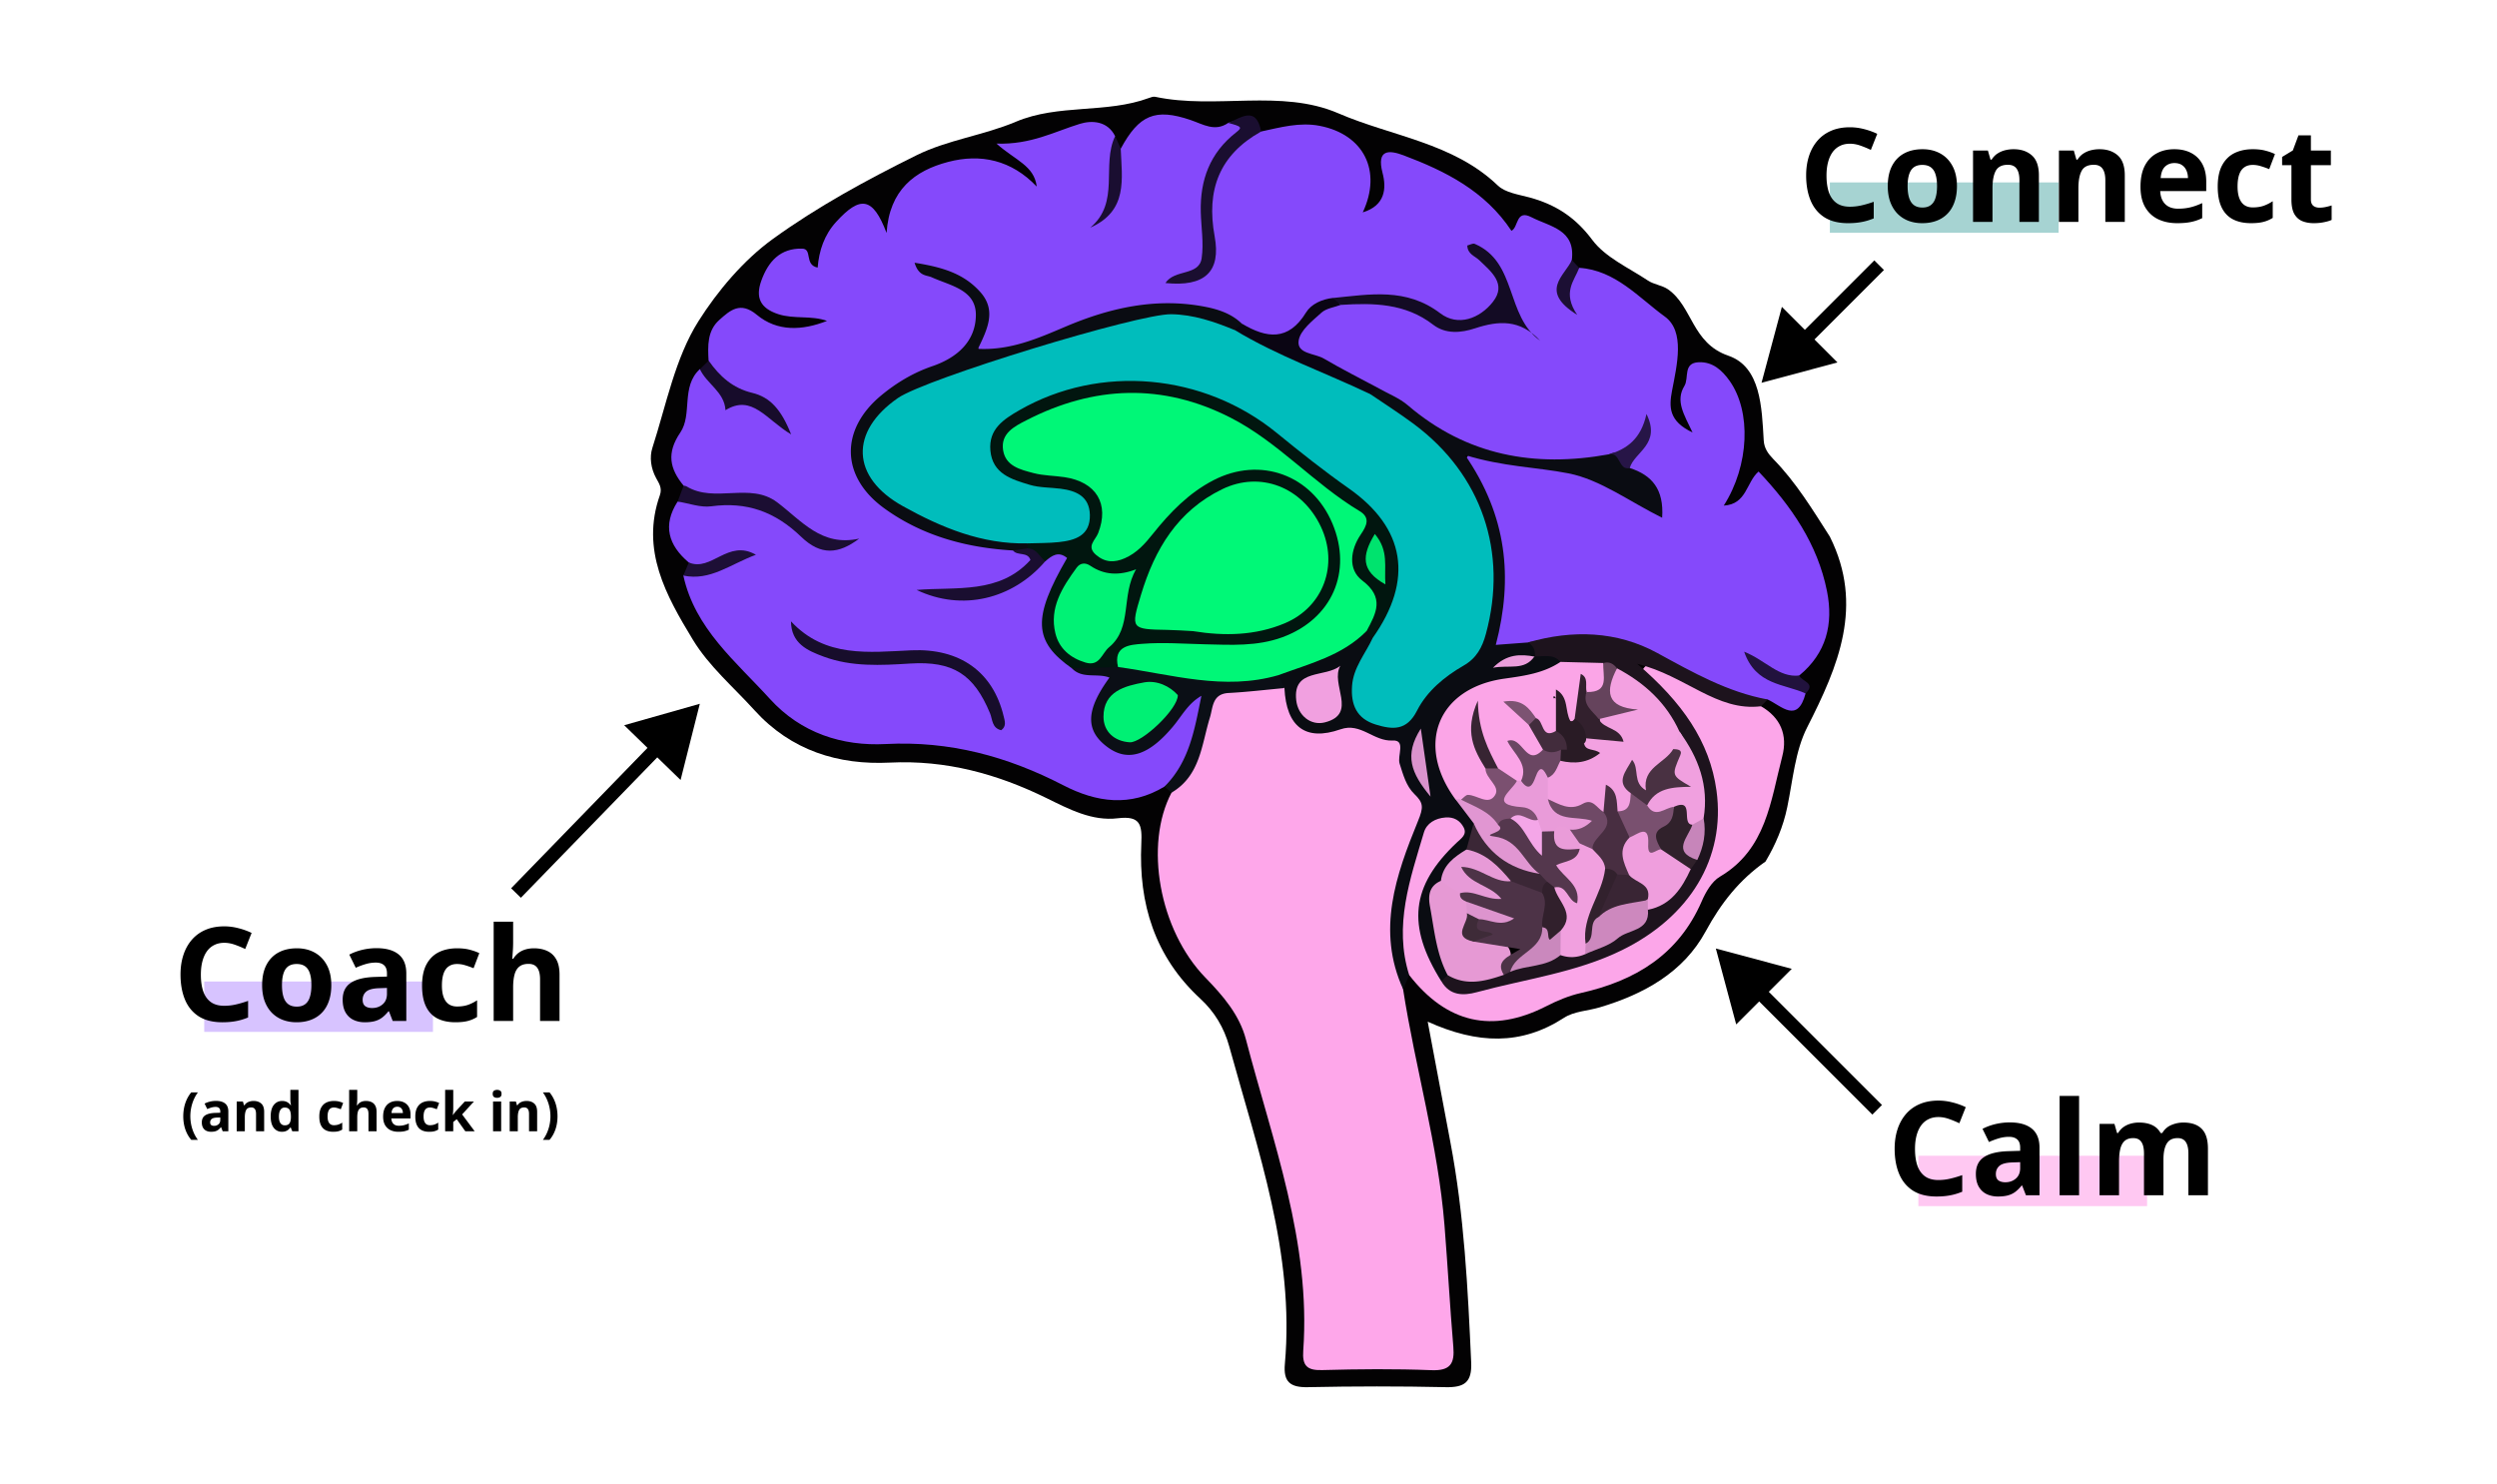 <svg xmlns="http://www.w3.org/2000/svg" width="1834" height="1090" fill="none" viewBox="0 0 1834 1090"><path fill="#030203" d="M1344.12 394.48c24.97 50.326 6.22 94.645-16.77 139.776-8.91 17.529-10.54 38.911-14.65 58.702-2.97 14.384-8.56 27.425-15.95 39.9-19.1 13.324-32.68 30.5-43.97 51.316-16.37 30.182-45.41 46.156-77.78 55.805-8.77 2.615-18.92 2.898-26.24 7.669-31.48 20.392-63.5 19.402-100.14 2.862 5.87 31.313 11.21 59.833 16.62 88.319 10.19 53.542 12.88 107.756 15.32 162.041.64 14.6-5.02 18.41-18.68 18.13-33.74-.74-67.486-.71-101.231 0-12.946.28-18.146-3.82-16.943-17.03 7.286-81.432-19.879-156.886-40.89-233.4-3.785-13.748-10.93-25.481-21.152-34.882-33.498-30.889-45.453-69.906-43.402-113.835.637-13.783-.46-20.816-17.261-18.766-18.889 2.297-35.69-6.645-52.35-14.809-36.221-17.741-73.68-28.096-115.065-26.082-37.777 1.874-72.548-8.729-99.501-38.522-15.422-17.034-33.356-32.196-45.241-51.81-19.631-32.373-38.414-65.806-24.194-106.06 1.91-5.443-.778-8.906-2.724-12.546-3.926-7.245-4.987-15.339-2.759-22.301 10.187-31.56 16.625-65.841 33.922-93.16 13.936-22.018 32.931-44.601 54.508-60.222 32.86-23.785 69.081-43.47 105.585-61.53 22.744-11.273 49.273-14.63 72.831-24.562 31.622-13.359 66.392-5.867 97.944-17.53 1.415-.53 3.113-1.13 4.492-.847 44.534 9.471 92.392-6.044 134.59 12.157 39.161 16.929 84.221 21.523 117.081 53.012 5.52 5.266 15.21 6.609 23.27 8.765 19.03 5.16 33.64 14.49 46.09 31.171 9.66 12.935 26.78 20.463 40.93 29.899 4.35 2.898 10.33 3.428 14.61 6.362 18.21 12.581 17.44 39.547 44.46 48.841 23.88 8.2 24.51 38.134 25.93 62.131.35 5.902 3.22 9.86 7.07 13.818 16.7 17.035 28.94 37.321 41.71 57.254l-.07-.036Z"/><path fill="#8549FB" d="M855.276 577.831c-25.008 15.091-49.803 11.698-74.387-1.024-40.89-21.135-83.371-32.691-130.345-30.253-31.905 1.661-62.184-7.952-85.105-33.185-25.008-27.531-55.003-51.528-63.528-90.545 7.711-9.154 21.33-1.838 28.97-10.638-7.994 5.054-16.306 8.093-24.973 1.025-14.997-12.688-19.419-27.319-8.206-44.778 31.092-2.544 62.962-9.365 88.005 18.024 4.988 5.443 10.223 11.274 18.005 11.592-2.441.778-5.306-.919-6.969-2.756-20.975-23.184-46.69-32.903-77.888-28.768-7.429.989-13.123-3.216-16.767-9.79-10.187-12.405-12.698-23.855-2.405-39.017 9.055-13.324.283-33.68 14.361-46.58 15.847 9.33 25.715 28.839 43.649 24.668-11.39-6.255-34.488-6.29-37.247-30.888-.601-10.85-1.026-21.947 7.888-29.899 7.923-7.068 15.422-13.854 27.519-3.781 15.069 12.51 33.356 11.662 51.573 4.488-11.567-4.206-24.23-1.131-35.903-4.983-12.946-4.277-16.837-12.016-12.345-24.527 5.094-14.172 13.937-23.997 30.031-23.573 7.747.212 1.344 11.945 11.355 13.925 1.025-12.476 4.845-23.997 13.582-33.575 17.651-19.332 26.918-18.519 37.035 8.129 2.087-31.772 20.798-45.768 45.134-52.164 24.053-6.326 46.62-1.379 65.155 18.094-1.91-15.479-15.634-19.155-29.571-31.559 25.291.848 42.659-8.836 61.264-14.526 8.631-2.65 20.233-2.297 25.892 9.083-3.466 17.247 5.306 35.306-3.077 49.266 8.808-10.249-1.875-26.895 7.181-40.077 13.441-24.845 25.326-29.934 51.359-21.064 9.197 3.146 17.828 8.87 27.626 2.085 4.386-1.59 9.692-3.074 12.698.742 4.104 5.16-1.804 8.023-4.881 10.709-21.011 18.307-26.423 41.279-22.249 67.997 1.875 11.981 2.759 24.81-10.824 32.161 15.246-8.341 12.098-22.442 10.435-35.518-2.334-18.802.071-36.402 11.142-52.094 6.756-9.542 15.21-17.07 27.838-17.67 14.184-3.005 28.262-7.034 43.083-4.136 32.044 6.256 45.944 32.868 31.554 63.545 16.59-5.019 17.47-17.777 14.54-28.91-4.67-17.847 5.16-16.822 15.38-13.005 30.81 11.592 59.89 26.188 79.27 55.45 5.31-2.509 3.08-15.939 14.64-10.001 13.83 7.103 32.51 8.976 29.72 31.489-.43 7.563-3.51 14.207-7.18 20.745 3.11-5.972 6.33-11.804 12.59-15.02 26.56 1.661 43.9 22.053 62.85 35.766 15.07 10.885 8.95 35.589 5.35 54.461-2.3 12.087-2.45 22.407 15.06 30.712-6.33-13.359-12.73-23.149-5.97-34.211 3.53-5.796-1.24-16.964 10.57-17.388 10.22-.389 17.05 5.867 22.6 13.642 15.99 22.548 14.58 62.024-4.28 91.676 16.95-.954 16.45-17.176 25.58-25.022 23.95 25.305 43.33 53.154 50.26 87.965 4.81 24.138-.53 45.52-20.37 61.848-9.13 7.457-16.77.212-24.2-2.368 6.34 10.39 24.52 0 28.83 15.55-5.98 22.477-17.61 9.189-27.91 4.418-23.38 4.559-43.36-4.595-61.93-16.717-34.56-22.618-72.16-26.329-111.71-20.215-28.79 3.958-31.41 1.272-27.69-26.153 4.52-33.291 1.48-65.558-14.97-95.634-3.32-6.043-8.48-12.723-4.63-19.049 4.78-7.881 12.63-1.378 18.75-.318 18.67 3.322 37.07 8.305 56.31 7.351 10.43-.53 19.14 4.312 28.08 8.835 9.27 4.665 16.98 12.865 28.62 13.748.6-9.613-8.21-12.511-11.85-18.625-6.01-9.683 4.1-14.278 6.93-20.922-5.83 8.376-15.38 10.32-24.3 13.465-52.49 7.457-101.55 0-144.91-32.797-7.93-6.008-16.31-11.344-24.84-16.469-13.366-7.492-27.374-13.783-40.85-21.028-7.888-4.241-18.677-7.104-18.641-18.095 0-11.804 9.126-18.696 18.535-24.35 4.598-2.757 9.55-4.842 14.891-5.831 26.675-1.096 53.055-2.368 76.155 15.832 5.24 4.135 15.18 2.899 22.28-.318 11.18-5.053 22.08-4.311 30.5-2.085-23.07-3.746 4.17-34.246-15.96-39.193 8 8.128 11.85 19.049 1.49 30.429-10.68 11.768-26.85 18.554-39.19 10.107-24.98-17.105-51.26-16.221-78.635-14.242-7.287 2.403-15.953 4.559-19.419 11.097-13.937 26.329-32.295 21.523-52.492 9.118-40.466-19.261-80.542-13.854-119.946 2.827-17.049 7.21-34.134 14.102-52.457 16.363-13.087 1.626-23.097-.176-16.341-18.978 6.331-17.565-1.946-27.284-29.713-41.35-1.521-.353-1.521.354.46 1.131 15.351 6.256 32.082 13.819 30.491 32.656-1.521 17.883-12.734 31.949-31.304 38.982-14.291 5.407-27.555 13.076-39.44 23.113-24.619 20.816-24.866 50.008.531 70.188 27.483 21.841 60.804 27.637 94.265 32.726 6.12 2.651 14.361 3.888 14.255 12.511-.07 7.917-7.251 11.062-13.406 14.137-14.573 7.28-29.783 11.592-44.038 9.719 29.536.106 45.206-6.079 62.432-25.517 5.871-6.75 13.618-8.977 20.232-3.216 7.11 6.22-.318 12.299-3.254 18.06-14.714 28.874-13.052 41.102 8.313 60.575 3.926 2.757 8.524 2.969 13.016 3.817 20.162 3.746 21.613 5.725 10.329 22.583-8.171 12.228-5.836 20.675 3.997 29.864 10.47 9.824 19.631 5.23 28.581-1.556 9.161-6.997 15.811-16.469 23.31-25.092 3.431-3.958 8.206-8.199 13.865-5.124 4.528 2.473 4.103 7.987 2.901 12.404-5.624 20.887-6.544 44.495-30.597 55.239v.035Z"/><path fill="#FEA7EA" d="M1030.54 726.655c9.02 58.031 25.72 114.718 30.42 173.456 2.37 29.687 3.97 59.444 6.48 89.131 1.06 12.368-2.09 17.808-15.99 17.278-26.78-1.06-53.661-.81-80.437-.07-11.284.32-14.573-3.46-13.795-14.31 5.695-79.766-22.461-153.417-42.093-228.553-4.739-18.095-16.837-32.126-29.853-45.52-33.887-34.882-44.993-97.649-24.796-135.817 8.631-14.243 16.837-28.486 21.152-44.99 9.162-35.094 24.301-43.258 61.583-34.918 9.409 11.345 9.939 33.964 32.542 28.662 13.83-3.216 25.507 1.096 38.097 3.959 11.67 2.65 20.2 7.245 19.98 20.816-.03 2.332.39 4.983 1.81 6.538 20.37 22.689 10.68 45.732 1.98 69.517-11.25 30.711-11.18 62.695-7.04 94.786l-.04.035Z"/><path fill="#FCA6E9" d="M1293.43 518.812c14.43 8.376 19.7 21.099 15.6 36.826-8.56 32.761-11.71 68.28-45.78 88.354-6.01 3.534-10.47 11.38-13.4 18.165-17.05 39.194-48.74 58.349-88.71 67.29-8.81 1.979-17.44 5.62-25.54 9.755-39.37 20.038-72.9 12.581-100.53-22.866-4.74-3.075-7.71-7.245-8.21-13.006-2.72-32.479 4.14-63.473 15.99-93.337 3.47-8.729 11.82-13.854 22.36-12.723 5.69.601 10.47 3.075 12.7 8.411 4.1 9.931-3.15 15.021-9.13 21.099-25.43 25.658-26.78 47.499-5.98 89.061 7.04 10.037 18.47 10.107 27.1 6.927 34.27-12.688 71.84-14.632 104.17-33.575 63.7-37.32 81.74-100.688 36.82-162.429-6.26-8.623-12.1-17.636-20.09-24.951-3.26-3.004-7.08-7.069-2.97-11.663 3.22-3.605 8.27-4.029 12.87-2.58 5.87 1.838 11.11 5.301 16.13 8.659 17.37 11.556 37.67 15.373 56.67 22.618l-.07-.035Z"/><path fill="#0A0C12" d="M1058.63 720.823c-25.61-40.82-22.39-70.012 11.32-101.854 3.32-3.146 7.82-5.903 5.06-11.204-2.62-5.018-7.11-7.704-13.16-7.28-7.61.53-14.01 4.206-16.03 11.062-10.11 34.175-22.32 68.315-10.78 104.787-1.49 3.464-2.98 6.892-4.46 10.355-19.7-43.152-5.27-84.006 10.89-123.518 4.14-10.072 4.14-13.324-2.54-19.791-6.16-5.938-8.35-14.314-10.93-22.407-1.88-5.902 4.84-17.529-5.13-16.999-14.04.777-23.347-13.465-38.274-8.235-25.786 9.012-39.794-1.837-41.209-30.287-2.829-3.287-7.428-5.796-5.093-11.416 20.374-13.641 43.826-21.205 65.186-32.867 3.68.601 6.02 2.756 7.11 6.291 1.17 10.567-6.12 18.731-8.13 28.379-2.27 10.885-3.503 21.805 8.49 28.167 10.93 5.796 18.96.424 26-7.846 4.98-5.831 9.72-12.334 16.09-16.328 34.1-21.452 39.65-53.931 36.26-90.191-3.29-35.377-19.92-63.544-46.06-87.011-11.81-10.602-28.86-14.949-36.54-30.464-.24-4.1 1.98-6.185 5.73-7.033 7.25 4.135 15.35 7.245 21.58 12.581 43.22 36.968 93.1 45.944 147.68 36.013 10.26-4.488 11.99 3.994 15.28 10.037 16.3 5.302 25.29 15.515 23.84 36.579-24.27-12.052-45.42-28.026-68.8-32.62-23.45-4.63-48.21-4.807-75.98-13.501 30.7 44.566 35.52 89.944 22.6 139.493 9.2-.707 16.38-1.237 23.56-1.767 7.01-2.015 7.43 2.438 7.39 7.386-7 7.033-15.91 6.821-24.68 7.104 8.98.141 17.72-.778 25.29-6.786 7.14-3.11 13.4-3.251 17.26 4.948-6.86 17.777-24.13 16.54-38.31 20.286-11.78 3.11-24.05 3.746-33.6 13.041-17.87 17.353-19.03 34.564-3.36 64.604 3.99 8.094 11.67 13.996 13.72 23.22 1.31 7.103-.39 13.465-4.56 19.261-6.76 8.058-14.96 14.949-19.74 24.598-9.02 13.889-2.94 28.237-1.2 42.445.99 8.305 6.36 15.691 5.41 24.491-1.27 3.252-2.97 5.902-7.18 4.241v.036Z"/><path fill="#1D131D" d="M1146.17 486.225c-5.3-6.255-12.52-3.711-19.06-4.1l.25.248c.31-4.489-.96-8.164-5.13-10.426 32.72-9.471 65.44-8.447 95.11 7.775 26.04 14.207 51.43 28.662 80.93 34.105-1.62 1.661-3.22 3.322-4.84 4.983-32.55 4.029-55.25-22.407-90.91-31.171 32.9 28.167 53.27 56.935 58.22 93.195 6.79 49.655-19.73 92.736-69.4 117.122-33.67 16.54-70.92 21.205-106.61 30.888-9.87 2.686-19.88 2.722-26.07-8.022 1.56-1.52 3.12-3.004 4.64-4.524 12.17-5.407 26 1.131 37.95-5.407 3.04-1.272 6.09-2.474 9.23-3.464 11.71-2.792 23.35-5.902 34.99-9.012 5.16-1.272 10.4-2.085 15.63-2.933 17.19-6.68 33.57-14.737 47.47-27.107 12.17-8.517 22.5-18.766 29.75-31.843 1.41-2.756 2.86-5.478 3.78-8.446 3.75-8.906 4.07-18.272 3.72-27.743 1.8-21.347-3.93-40.749-15.07-58.738-11.04-19.332-25.86-34.953-45.35-45.979-3.89-2.227-8.1-2.792-12.52-2.58-9.2-1.096-19.35 1.52-26.71-6.786v-.035Z"/><path fill="#0B0F16" d="M938.966 495.982c1.45 3.145 2.936 6.291 4.386 9.472-13.653 1.236-27.272 2.898-40.925 3.604-12.168.636-11.461 10.567-13.76 17.989-6.19 20.074-7.039 42.763-28.191 55.204a565.686 565.686 0 0 0-5.2-4.418c18.358-18.201 22.178-42.198 27.13-66.689-9.798 5.619-14.361 14.737-20.621 22.265-17.828 21.452-33.25 26.506-48.248 15.479-16.518-12.122-16.2-27.107 1.344-51.139-8.984-3.534-20.02 1.272-27.66-6.892 9.161-9.153 20.975-5.442 31.834-6.538 30.385-2.862 58.93 13.289 89.703 8.447 9.904-1.555 21.011-5.443 30.243 3.181l-.035.035Z"/><path fill="#1A0E30" d="M926.303 96.586c-30.703 17.141-40.43 42.94-34.17 76.974 4.811 26.188-7.357 37.321-36.15 34.352 6.756-10.355 24.619-5.054 26.6-18.165 1.662-11.098-.354-22.725-.637-34.105-.566-23.431 6.756-43.329 25.786-58.243 4.917-3.852 4.457-4.453-5.624-7.103 9.657-3.994 20.551-12.688 24.195 6.326v-.036Z"/><path fill="#1B0E32" d="M502.123 356.734c.743.212 1.592.212 2.193.601 20.693 12.511 46.514-3.357 66.429 11.592 17.969 13.501 32.648 32.938 60.344 26.718-15.139 11.451-28.191 12.582-42.552-1.237-19.313-18.589-40.006-25.976-66.181-22.477-7.888 1.06-16.412-2.226-24.619-3.499 1.451-3.887 2.936-7.81 4.386-11.698Z"/><path fill="#170C2B" d="M520.481 264.918c8.03 11.451 17.686 20.251 32.047 23.679 13.159 3.181 21.365 12.334 28.545 30.499-18.216-10.779-28.686-29.863-48.211-17.776-.779-13.465-13.795-19.297-18.783-30.147 2.158-2.085 4.28-4.17 6.438-6.255h-.036Z"/><path fill="#1A0E31" d="M823.158 109.205c.814 22.123 5.625 45.625-22.39 58.03 22.214-18.625 7.994-45.873 18.287-67.255 1.38 3.075 2.724 6.15 4.103 9.225Z"/><path fill="#21123D" d="M1326.18 509.411c-15.53-7.175-36.57-5.867-45.13-30.677 15.81 6.291 25.36 19.191 40.5 17.494 1.59 4.383 12.66 5.408 4.63 13.183Z"/><path fill="#1D0F36" d="M505.944 413.209c16.66 6.998 28.687-17.494 49.273-5.69-19.136 7.104-33.533 19.403-53.305 15.303 1.344-3.216 2.688-6.397 4.032-9.613Z"/><path fill="#1C0F34" d="M1159.93 196.78c-3.75 9.684-12.62 18.13-1.48 34.529-28.26-17.53-9.27-28.556-3.96-40.254 1.8 1.908 3.6 3.817 5.41 5.725h.03Z"/><path fill="#01160F" d="M821.178 490.009c-11.319.282-22.638.6-33.957.883-28.262-19.862-29.005-36.932-3.467-81.002-6.296-5.266-11.213-1.803-16.023 2.473-7.464-.388-10.258-6.714-14.396-11.344.565-2.439 1.91-4.206 4.138-5.372 6.367-3.145 13.512-2.686 20.127-4.559 6.897-1.979 13.724-4.807 13.229-13.43-.496-8.411-7.535-10.814-14.503-12.334-7.499-1.626-15.28-1.626-22.673-3.888-15.422-4.735-28.722-12.334-31.163-29.969-2.37-16.999 8.348-27.461 21.648-34.741 50.9-27.814 103.922-32.691 156.98-8.199 43.578 20.074 79.551 52.058 114.042 84.466 28.12 26.435 22.39 77.893-6.94 95.634l-4.52-5.124c-1.6-14.102-1.17-28.556-11.464-40.502-4.068-4.7-4.28-12.475-2.087-17.706 8.419-20.321-3.396-31.171-17.509-41.561-36.15-26.613-68.94-58.42-116.232-66.336-33.32-5.549-63.881 1.519-93.983 14.101-7.11 2.969-14.998 7.457-14.396 16.116.707 10.284 10.151 12.581 18.641 13.712 13.052 1.732 25.715 3.746 36.114 12.935 10.824 9.613 14.22 21.24 11.072 35.2-.955 4.347-2.795 9.613 2.228 12.44 4.457 2.51 8.914-.141 12.734-2.756 9.55-6.538 17.12-15.268 25.291-23.326 10.364-10.213 20.728-20.286 33.851-27.248 37.989-20.145 77.712-6.361 95.009 33.256 16.73 38.311-1.168 79.024-41.103 92.383-26.104 8.729-53.234 3.605-79.905 4.63-14.573.565-29.358-.389-40.819 11.132l.036.036Z"/><path fill="#0A0C12" d="M754.75 399.112a66 66 0 0 0 .106 3.746c-3.113 4.029-6.933 2.933-10.789 1.519-34.275-2.014-66.57-10.673-94.619-30.994-31.977-23.149-32.578-57.713-2.3-82.841 11.319-9.4 23.876-16.857 37.671-21.558 18.429-6.291 31.764-18.413 31.941-37.462.177-18.731-18.711-21.593-32.4-27.814-3.821-1.731-9.515-.53-12.628-10.708 19.561 3.145 35.69 7.492 48.176 21.417 12.097 13.465 5.518 27.001-1.627 41.844 24.053 1.167 44.144-7.74 64.2-16.257 33.073-14.066 67.065-21.629 102.932-14.596 9.621 1.873 19.313 5.125 26.741 12.405-1.132 3.746-3.537 6.149-7.322 7.174-47.61-14.949-91.754-3.216-135.226 16.682-17.439 7.987-36.893 9.895-55.569 14.03-20.516 4.524-39.44 12.44-55.64 25.941-21.895 18.271-22.391 40.466.212 57.712 22.107 16.858 47.575 27.496 75.094 32.656 7.358 1.378 15.564.389 21.117 7.139l-.07-.035Z"/><path fill="#130B24" d="M978.936 218.906c27.164-2.651 53.874-7.811 78.914 11.238 13.02 9.931 29.11 3.852 38.73-8.482 10.23-13.111-1.34-22.159-10.22-30.641-3.18-3.039-8.42-4.276-8.67-10.673 1.74-.424 4.07-1.838 5.49-1.202 31.34 13.465 22.42 52.73 48.1 71.178-14.82-15.974-30.63-14.808-47.86-9.153-10.36 3.428-21.61 4.417-30.8-2.651-20.41-15.762-43.79-16.08-67.706-14.561-2.016-1.661-5.2-1.943-5.978-5.018v-.035Z"/><path fill="#170D2B" d="M580.967 456.434c25.114 27.001 57.197 22.689 88.43 21.276 35.513-1.591 59.92 15.691 67.772 48.453.814 3.463 2.264 7.28-1.804 10.249-6.897-1.591-6.331-7.917-8.206-12.44-11.885-28.662-27.201-38.523-58.682-36.544-21.506 1.343-42.977 2.545-63.528-5.089-11.814-4.382-23.84-9.577-23.982-25.976v.071Z"/><path fill="#0A0513" d="M978.936 218.903c1.981 1.661 3.997 3.357 5.978 5.018-4.846 1.838-10.718 2.509-14.29 5.725-6.615 5.973-15.564 12.9-16.766 20.463-1.557 9.966 11.708 9.33 18.464 13.288 13.123 7.705 26.741 14.561 40.178 21.771-2.01 1.449-3.99 2.898-6.01 4.347-8.984 4.63-16.376-.672-23.557-4.383-18.959-9.824-39.369-16.433-58.116-26.682-7.216-3.923-15.776-6.539-18.004-16.081 1.804-1.519 3.608-3.074 5.412-4.594 18.04 10.779 34.063 12.97 47.044-8.235 3.785-6.184 11.673-9.754 19.703-10.673l-.036.036Z"/><path fill="#1A0E30" d="M744.067 404.375c3.608-.495 7.181-.989 10.789-1.52 6.579.071 8.666 6.15 12.84 9.472-23.912 27.884-61.123 36.967-94.479 21.028 29.253-2.403 60.805 3.181 83.619-22.018-2.051-6.326-9.621-2.721-12.804-6.962h.035Z"/><path fill="#271547" d="M1197 343.837c-8.56 1.944-6.61-12.087-15.28-10.037 13.06-3.993 23.49-11.097 27.59-29.687 11.04 22.371-8.98 27.814-12.31 39.724Z"/><path fill="#00BDBC" d="M906.777 242.372c31.588 19.155 66.535 31.312 99.683 47.145 10.68 7.28 21.61 14.243 31.97 21.947 49.95 37.179 69.22 94.079 52.95 154.124-2.72 10.073-6.93 17.919-16.41 23.361-14.04 8.093-26.88 18.731-34.17 33.044-7.57 14.95-17.9 14.066-30.35 10.249-14.04-4.311-18.356-14.56-17.401-28.308.92-13.642 9.831-23.679 15.171-35.306 30.32-42.799 23.92-80.791-17.682-109.948-18.11-12.723-35.478-26.541-52.633-40.536-53.765-43.965-129.956-50.857-189.24-16.788-11.602 6.68-22.673 13.89-21.258 29.581 1.556 17.212 15.705 21.241 28.863 25.199 7.181 2.156 15.104 1.908 22.674 2.862 11.531 1.485 21.187 5.62 21.541 19.156.389 15.267-10.718 18.766-22.85 20.073-7.57.813-15.281.637-22.921.919-33.462.778-63.245-11.592-91.542-27.319-38.131-21.169-39.263-54.814-3.608-79.483 20.586-14.242 176.399-61.918 200.7-61.529 16.412.247 31.551 5.478 46.478 11.592l.035-.035Z"/><path fill="#00F777" d="M821.178 490.007c-3.75-15.692 8.878-16.363 17.898-17.07 15.21-1.202 30.597 0 45.913.353 19.171.46 38.307 1.626 56.842-5.159 36.398-13.36 51.714-47.994 36.822-83.512-15.033-35.766-53.057-49.69-87.545-31.772-18.04 9.365-31.835 23.643-44.356 39.335-5.73 7.209-11.779 14.03-20.587 17.883-7.781 3.392-14.679 3.18-21.293-2.58-7.11-6.256-.354-10.638 1.697-15.833 8.383-21.488-1.344-37.639-24.76-41.138-7.57-1.131-15.422-1.06-22.744-3.004-9.515-2.509-20.516-5.018-22.32-16.893-1.874-12.264 8.313-17.388 17.085-21.877 49.591-25.481 99.961-27.46 150.012-1.908 35.018 17.883 61.122 48.453 94.726 68.598 8.202 4.912 5.202 10.85.813 17.317-7.64 11.274-9.409 25.658 1.059 33.61 16.77 12.688 10.3 24.103 3.33 37.109-17.865 18.236-41.989 24.032-64.768 32.478-39.971 11.663-78.703-.6-117.789-5.972l-.035.035Z"/><path fill="#FBA5E7" d="M1146.17 486.227c10.47.282 20.94.53 31.45.812 7.92 19.792 5.55 24.457-12.63 24.739-2.51-3.428-3.46-7.103-3.04-7.916.53 6.75 5.66 17.777-3.5 26.365-20.62 7.527-5.98-16.54-16.24-17.812-1.2-3.216-1.94 2.332.07 0 6.19 7.139 3.58 15.479 3.26 23.537-10.33 14.101-13.66.46-19.1-4.771-1.77-2.014-3.82-3.852-5.34-6.149 1.3 2.367 3.29 4.17 5.02 6.255 3.71 6.255 9.41 11.627 8.81 19.756-.64 2.226-1.7 4.771-3.82 5.266-8.53 2.014-8.46 1.838-8.21 8.941.11 3.075-1.03 5.937-2.76 8.517-1.7 1.485-3.68 2.368-5.91 2.722-7.53-.071-12.24-4.771-16.66-9.967-5.94-9.153-10.93-18.801-14.25-29.298a134.417 134.417 0 0 0 11.67 26.047c4.39 7.528 12.49 15.268 5.31 24.103-6.58 8.093-16.45 4.453-25.15 2.262a14.55 14.55 0 0 1-6.09-2.333c-29.67-40.395-13.08-81.886 35.87-88.778 14.47-2.049 28.72-3.923 41.21-12.298h.03Z"/><path fill="#E699D4" d="M1104.58 716.087c-13.76 4.736-27.49 8.411-41.32.212-8.31-15.727-9.8-33.256-12.94-50.291-1.49-7.987-.78-15.162 7.99-18.943 7.64-3.676 12.42 1.095 17.26 5.725a30.02 30.02 0 0 1 4.88 8.482 24.421 24.421 0 0 1 1.28 9.295c-.82 6.008-8 13.854 4.67 16.045 1.52.212 2.97.495 4.45.778 19.1 3.652 23.68 13.217 13.73 28.697Z"/><path fill="#F1A0E0" d="M984.525 488.949c-7.924 13.501 13.193 35.306-11.319 41.668-10.541 2.721-19.915-5.125-21.153-16.222-2.653-23.643 21.4-16.292 32.507-25.41l-.035-.036Z"/><path fill="#E79AD7" d="M1072.42 656.148c-4.7-3.039-9.4-6.043-14.11-9.083 1.42-11.627 9.8-17.564 18.78-23.042 19.63-4.559 29.54 4.842 33.22 23.113-13.55 6.998-21.76-1.944-29.79-7.492 2.16 6.679 11.96 6.22 18.04 10.814 3.08 2.333 7.04 4.842 6.05 8.729-1.34 5.196-6.61 5.761-11.28 5.372-7.78-.636-14.36-4.488-20.87-8.446l-.04.035Z"/><path fill="#E196D2" d="M1069.1 587.302a8.627 8.627 0 0 1 4.03.106c11.99 1.767 23.45 4.63 30.74 15.621 3.18 2.862-.85 7.81 6.01 11.238 11.29 5.655 22.71 14.278 21.47 30.217-21.43.99-44.21-17.494-48.95-39.688-4.42-5.832-8.84-11.663-13.27-17.494h-.03Z"/><path fill="#3B2736" d="M1082.4 604.832c9.41 21.24 25.64 33.539 48.6 37.073 4.21-1.767 6.19.566 7.53 4.1.04 4.948-1.94 8.906-5.8 11.981-10.82 3.322-17.61-2.015-22.88-10.638-8.85-10.673-18.25-20.604-32.79-23.326 1.77-6.396 3.53-12.793 5.3-19.19h.04Z"/><path fill="#DA93CD" d="M1043.56 535.211c2.51 17.671 4.42 31.065 7.15 49.973-14.33-17.282-19.56-30.359-7.15-49.973Z"/><path fill="#EC9EDC" d="M1127.11 482.128c-7.5 10.85-18.68 6.079-30.56 8.411 10.11-10.284 20.27-10.143 30.81-8.164l-.25-.247Z"/><path fill="#F3A1E1" d="M1187.67 490.926c20.19 10.708 36.29 25.375 45.87 46.509 4.39 5.231 1.84 10.461.11 15.727-4.39 10.461-15.35 14.879-21.37 25.234-7.11 12.263-11.88-.389-14.71-7.846-1.56 5.619 3.61 9.896 3.75 15.268-.46 7.775-2.58 13.924-12.31 12.758-8.52-4.453-4.28-14.031-8.17-18.59.28 4.453 4 10.885-1.24 16.752-15.28-1.59-32.47 6.68-45.13-8.694-2.83-5.69-3.01-11.521-1.1-17.459 2.23-5.619 6.19-9.754 11.28-12.899 7.79-4.029 16.35-3.888 24.94-3.57-4.24-1.166-6.19-3.852-7.32-7.421-.07-2.156.42-4.171 1.52-6.044 8.21-1.873 12.8-6.255 10.72-15.303-.53-4.912 18.07.601 6.08-12.192-3.15-3.358-4.95-17.777 7.11-22.16l-.03-.07Z"/><path fill="#4D3347" d="M1109.85 647.348c7.57 2.827 15.17 5.69 22.74 8.517 13.44 6.892 3.4 18.519 5.66 27.673-1.02 2.827-24.33 27.107-29.11 30.394-1.56.706-3.08 1.449-4.63 2.155-6.12-9.86 2.26-12.97 12.2-18.872-13.97-2.262-24.3-3.923-34.63-5.584-3.32-2.509 8.95-4.665-.11-8.588-3.32-1.449.53-7.563 4.32-10.214 8.45-.706 16.16 1.732 22.89 5.019-9.52-6.362-24.48-3.605-32.19-15.515-2.69-1.202-5.17-2.58-4.6-6.22 10.04-2.721 18.64 5.089 30.38 4.205-8.42-10.531-23.55-10.496-29.57-23.502 13.97.106 23.56 11.734 36.61 10.532h.04Z"/><path fill="#F1A0DF" d="M1164.28 700.924c-5.97 2.616-12.02 2.863-18.18.672-4.95-4.276-4.95-9.896-4.24-15.692 5.62-11.592-2.9-22.689-1.35-34.175 1.7-3.357 8.21-2.651 7.72-3.075-16.7-13.818-.75-19.296 6.61-26.93a18.544 18.544 0 0 1 5.52-3.64c4.77-.742 9.02.777 13.05 3.145 6.26 4.312 9.52 10.179 9.23 17.848-.95 18.519-11.18 34.705-13.26 52.941-1.1 3.322-2.48 6.468-5.1 8.942v-.036Z"/><path fill="#EF9EDD" d="M1241.82 638.444c-6.47 14.136-14.61 26.576-31.45 29.863-2.51-1.873-3.99-4.453-5.2-7.245-2.54-6.573-7.18-11.698-12.02-16.61-4.95-11.734-13.27-23.608 1.17-34.706 13.54-7.174 19.31 4.913 27.51 11.027 8.85 3.463 18.01 6.609 20.06 17.671h-.07Z"/><path fill="#F0A0DF" d="M1228.98 550.266c1.52-4.276 3.04-8.552 4.53-12.828 13.97 19.013 21.75 39.723 17.75 63.72-1.62 4.277-4.1 7.387-9.3 6.856-5.98-.812-5.98-11.061-13.97-8.694-7.36 1.273-14.93 3.181-19.38-5.513-1.35-5.124 1.37-9.507 4.98-11.486 13.09-7.174 13.8-19.72 15.39-32.09v.035Z"/><path fill="#CD88BE" d="M1210.27 660.391c0 2.651.07 5.302.1 7.917 1.53 16.08-14.64 14.278-22.21 21.028-6.37 5.655-15.81 7.846-23.88 11.592.11-2.58.22-5.125.32-7.704 5.45-5.902-1.02-15.303 6.16-20.675 10.4-13.041 22.11-21.806 39.51-12.158Z"/><path fill="#30212B" d="M1229.47 592.712c15.6-6.998 4.99 12.864 13.52 13.111 6.54 7.917-3.43 18.06 3.57 25.906a503.773 503.773 0 0 0-4.74 6.714c-7.25-4.841-14.5-9.683-21.79-14.525-19.38-17.176 6.23-20.816 9.41-31.206h.03Z"/><path fill="#CA88BD" d="M1146.28 683.609c-.04 6.008-.11 11.981-.14 17.989-10.65 9.118-25.01 7.104-36.93 12.334 3.57-13.995 23.91-15.939 23.56-32.726-.14-6.785 7.96 7.245 7.14-2.898-.21-2.827 3.89-4.877 6.65-2.544 2.37 1.979 2.13 5.301-.28 7.845Z"/><path fill="#65435C" d="M1187.67 490.927c-8.64 16.716-8.28 28.803 15.45 30.287-9.62 2.333-19.2 4.665-28.83 7.033-12.91-2.226-14.6-9.401-8.84-19.897 17.19.389 11.53-12.228 12.17-21.276 4.39-1.343 7.5.566 10.05 3.888v-.035Z"/><path fill="#C785BA" d="M1246.6 631.726c-19.18-6.149-6.51-16.716-3.58-25.905l8.28-4.63c1.98 10.709-.07 20.817-4.67 30.535h-.03Z"/><path fill="#00F074" d="M865.074 510.577c.389 10.072-26.423 35.306-35.337 34.705-11.425-.777-19.206-7.916-19.242-18.766-.035-18.731 15.918-22.689 29.854-25.234 9.303-1.696 18.782 2.651 24.725 9.33v-.035Z"/><path fill="#00F877" d="M876.57 463.642c-6.721-.354-12.84-.813-18.959-.919-27.095-.46-27.166-.707-19.526-25.941 10.081-33.362 26.848-61.494 59.567-77.398 27.873-13.571 58.717-1.767 72.547 27.602 13.088 27.849 1.946 58.808-26.458 70.824-21.754 9.189-44.675 9.472-67.171 5.867v-.035Z"/><path fill="#00F275" d="M834.442 418.228c-11.284 19.191-2.476 42.834-19.808 57.183-5.412 4.488-6.862 14.455-17.439 11.274-11.142-3.358-19.277-10.32-22.001-21.346-4.669-18.873 5.094-33.928 15.564-48.312 2.511-3.464 6.261-3.994 10.045-1.449 10.187 6.856 21.082 7.457 33.674 2.615l-.035.035Z"/><path fill="#00E36E" d="M1009.78 392.254c10.47 12.44 6.79 23.749 7.78 37.038-18.143-10.037-17.4-21.17-7.78-37.038Z"/><path fill="#E99BD9" d="M1136.87 571.295v15.691c4.56 8.73 12.7 9.613 21.26 9.684 5.91.071 14.01-1.308 15.28 5.831 1.52 8.518-6.86 10.179-13.37 11.981-6.47.566-12.91-.848-19.38-.318-3.29.035-6.37-.601-9.27-2.226-3.43-2.616-6.26-5.867-9.41-8.836-3.22-3.357-7.99-4.029-11.6-6.467-11.96-7.987-10.86-14.102 3.75-23.008 1.02-.176 2.05-.176 3.11-.07 6.15-.389 5.91-7.987 10.68-9.613 6.4-2.121 11.96-2.403 8.95 7.316v.035Z"/><path fill="#7B5070" d="M1114.13 573.661c-3.79 7.457-21.33 17.565 3.96 19.296 5.48.389 9.73 3.711 11.49 9.33-5.8 4.595-12.62 1.555-18.92 2.58-3.43.778-7.18-2.12-10.43.884-6.48-9.896-17.34-13.289-27.1-18.342 1.7-1.237 3.4-3.534 5.06-3.499 6.83.071 15.1 8.128 19.95.141 4.03-6.644-7.11-11.981-7.11-19.614 3.11-2.757 6.22-2.616 9.34 0 4.6 3.039 9.16 6.114 13.76 9.153v.071Z"/><path fill="#6A4662" d="M1136.87 571.292c-2.9-6.114-5.59-10.32-9.16-.247-1.95 5.548-4.81 10.779-10.47 2.544 5.69-12.405-5.62-19.932-10.15-29.298 11.42-4.241 13.55 19.968 26.21 6.326 4.74-2.862 9.48-3.322 14.11.212 1.35 2.969 1.45 5.726-1.31 8.058-2.54 4.524-3.53 10.214-9.26 12.405h.03Z"/><path fill="#32202D" d="M1165.42 508.316c-3.54 9.507 4.38 13.924 8.84 19.897 3.75 7.704 15.7 6.079 18.22 16.681-9.41-.883-18.47-1.696-27.52-2.544-6.3-2.757-7.33-8.624-8.42-14.42 1.48-10.92 3-21.805 4.49-32.903 6.08 2.863 3.04 8.836 4.35 13.253l.04.036Z"/><path fill="#291B25" d="M1156.57 527.964c5.34 3.322 8.17 8.093 8.42 14.42.11 1.484-.39 2.721-1.48 3.746-3.01 4.453-6.83 7.174-12.53 5.972-4.38-4.17-7.64-8.941-8.17-15.161v-30.464c9.66 5.442 6.44 15.903 10.54 23.042.18.283 1.28.318 1.74.071.6-.354 1.02-1.06 1.52-1.626h-.04Z"/><path fill="#422C3C" d="M1142.78 536.943c5.69 2.863 8.2 7.563 8.1 13.783-1.45 1.52-2.9 1.52-4.35 0-4.42 2.297-8.85 2.651-13.23-.071-3.47-6.008-6.9-12.016-10.37-17.988-1.09-4.559.57-6.327 5.17-5.125 6.05 1.343 3.61 15.868 14.68 9.436v-.035Z"/><path fill="#372432" d="M1100.37 564.472h-9.34c-8.31-13.395-15.81-26.93-5.59-49.761.39 22.477 7.82 36.084 14.89 49.796l.04-.035Z"/><path fill="#7C5372" d="m1128.1 527.47-5.16 5.125c-5.59-5.125-11.15-10.214-18.75-17.176 13.86-2.403 18.89 4.842 23.91 12.051Z"/><path fill="#DD94CE" d="M1077.02 662.332c11.18 3.923 22.36 7.846 35.09 12.299-9.8 6.927-17.93.53-25.93.636-4.74 2.12-6.43-1.873-8.84-4.453-.11-2.827-.21-5.655-.35-8.482h.03Z"/><path fill="#3E2B38" d="M1077.38 670.816c2.93 1.485 5.9 2.969 8.84 4.453-5.91 11.946 7.25 7.069 10.22 11.239-4.88 1.767-9.58 3.428-14.32 5.125-16.52-3.535-2.87-13.925-4.74-20.781v-.036Z"/><path fill="#54374D" d="M1100.23 605.75c1.84-4.064 5.55-4.241 9.23-4.488 12.98 1.519 18.71 9.507 19.91 21.346 1.24-3.499-1.8-8.765 3.15-11.769 3.01-.07 6.01-.176 9.02-.247 6.3 4.206 12.42 8.694 18.71 12.935-1.8 9.436-10.82 8.729-17.29 12.051 5.37 9.118 18.18 14.172 15.42 27.955-7.29-1.943-7.18-13.818-16.8-11.627-4.14 1.626-5.66 0-5.2-4.135-1.81-1.908-3.61-3.852-5.42-5.76-11.85-8.058-14.89-25.128-33.46-27.532-10.96-1.413 10.51-2.862 2.69-8.623l.04-.106Z"/><path fill="#31202C" d="M1136.41 647.668c1.73 1.378 3.47 2.757 5.2 4.135 2.37 10.461 16.02 19.261 4.71 31.772-2.52 2.156-5.03 4.312-7.89 6.75-2.73-1.52.71-8.694-5.63-9.153-1.27-8.447 4.99-16.894-.14-25.305-.1-3.357.53-6.397 3.79-8.199h-.04Z"/><path fill="#482E41" d="M1196.93 615.152c-9.09 9.083-4.45 18.343-.39 27.567-2.26 2.403-5.09 2.933-8.24 2.544-4.24-.919-6.97-3.781-9.34-7.139-.46-6.538-5.51-10.107-9.37-14.419-5.69-11.592 10.36-16.752 8.14-27.319.6-6.574 1.16-13.147 1.76-19.968 8.78 4.206 7.89 12.228 8.6 19.544 5.2 5.372 12.77 9.648 8.84 19.226v-.036Z"/><path fill="#493142" d="M1228.98 550.266c2.94.141 6.97.318 5.2 4.453-6.44 15.02-6.65 14.914 7.89 23.254-13.94.106-26 .99-32.26 13.642-7.68 1.909-9.66-3.781-12.03-8.941-11.53-8.093-3.71-15.798.96-24.527 5.66 6.361.1 16.787 10.18 22.406-2.72-16.928 13.91-19.685 20.06-30.287Z"/><path fill="#79506F" d="m1197.82 582.707 12.02 8.941c6.02 10.037 13.06 1.485 19.64 1.061-.54 5.902-.96 11.45-7.68 14.596-8.88 4.17-5.06 10.638-1.77 16.61-3.54-.247-10.04 7.917-9.44-3.923.77-15.232-7.71-7.068-13.69-4.806-2.94-6.397-5.91-12.829-8.85-19.226 9.41.106 9.24-6.821 9.73-13.253h.04Z"/><path fill="#6F4966" d="M1177.69 596.385c9.66 12.758-8.21 17.388-8.13 27.319-3.19-1.414-6.34-2.827-9.52-4.241-4.99-1.52-7.68-4.63-7.04-10.037 6.37.636 11.53-1.802 16.27-6.467-11.6-4.065-28.05 1.943-32.4-15.939 8.17 3.604 16.1 8.941 25.54 3.463 7.53-4.347 10.43 3.287 15.28 5.902Z"/><path fill="#291B25" d="M1146.53 550.688c1.45.071 2.9.071 4.35 0 4.21-1.52 8.42-3.075 12.59-4.594 1.13 5.937 7.39 3.534 11.78 7.068-9.27 7.457-18.85 8.058-29.15 5.725.15-2.721.29-5.478.39-8.199h.04Z"/><path fill="#32212D" d="M1178.96 638.125c3.68 0 6.9.919 8.95 4.276 2.41 13.571-5.34 22.619-13.9 31.278-8.13 4.099-1.31 15.408-9.41 19.543-3-20.392 12.21-36.048 14.36-55.097Z"/><path fill="#EA9CD9" d="M1153.04 609.392c2.33 3.357 4.7 6.715 7.04 10.037.1 1.343.17 2.721.21 4.064-9.77.778-20.45 2.863-18.71-12.935 3.21-6.326 7.42-3.039 11.46-1.166Z"/><path fill="#392534" d="M1174.01 673.68c4.64-10.426 9.27-20.852 13.9-31.278 2.87.106 5.77.248 8.63.354 4.64 5.866 16.52 6.079 13.76 17.671-.63.353-1.23.954-1.94 1.095-12.06 2.403-24.83 2.686-34.35 12.193v-.035Z"/><path fill="#F4A6E8" d="M1132.52 610.841v17.776c-10.4-8.941-12.34-21.911-23.06-27.354 7.07-6.786 13.26 2.969 20.09 1.06.99 2.863 1.98 5.69 2.97 8.518Z"/><path fill="#000" d="m1260.25 696.753 14.95 55.768 40.82-40.825-55.77-14.943Zm122.03 114.958-86.67-86.673-7.07 7.071 86.67 86.673 7.07-7.071ZM514 517l-55.544 15.755 41.417 40.225L514 517ZM382.587 659.484l103.648-106.72-7.174-6.967-103.648 106.719 7.174 6.968ZM1293.81 281.184l55.77-14.943-40.82-40.825-14.95 55.768Zm82.84-89.907-54.55 54.551 7.07 7.072 54.55-54.552-7.07-7.071Z"/><path fill="#FFC8F2" d="M1409 849h168v37h-168z"/><path fill="#000" d="M1603.64 824.609c5.94 0 10.42 1.532 13.45 4.594 3.07 3.031 4.6 7.906 4.6 14.625V878h-14.35v-30.609c0-3.75-.64-6.579-1.92-8.485-1.28-1.906-3.26-2.859-5.95-2.859-3.78 0-6.47 1.359-8.06 4.078-1.6 2.687-2.39 6.547-2.39 11.578V878h-14.3v-30.609c0-2.5-.28-4.594-.84-6.282-.57-1.687-1.43-2.953-2.58-3.797-1.16-.843-2.64-1.265-4.46-1.265-2.65 0-4.75.672-6.28 2.015-1.5 1.313-2.58 3.266-3.23 5.86-.63 2.562-.94 5.703-.94 9.422V878h-14.3v-52.406h10.93l1.92 6.703h.79c1.07-1.813 2.39-3.281 3.99-4.406a17.317 17.317 0 0 1 5.34-2.485c1.94-.531 3.91-.797 5.91-.797 3.84 0 7.09.625 9.75 1.875 2.69 1.25 4.75 3.188 6.19 5.813h1.26c1.56-2.688 3.77-4.641 6.61-5.859 2.88-1.219 5.83-1.829 8.86-1.829ZM1527.05 878h-14.3v-72.938h14.3V878ZM1476.19 824.516c7.03 0 12.42 1.531 16.17 4.593 3.75 3.063 5.62 7.719 5.62 13.969V878H1488l-2.77-7.125h-.37c-1.5 1.875-3.03 3.406-4.59 4.594-1.57 1.187-3.36 2.062-5.39 2.625-2.04.562-4.5.844-7.41.844-3.09 0-5.88-.594-8.35-1.782-2.43-1.187-4.35-3-5.76-5.437-1.41-2.469-2.11-5.594-2.11-9.375 0-5.563 1.95-9.656 5.86-12.282 3.91-2.656 9.77-4.124 17.58-4.406l9.09-.281v-2.297c0-2.75-.72-4.766-2.16-6.047-1.43-1.281-3.43-1.922-6-1.922-2.53 0-5.01.36-7.45 1.079a57.585 57.585 0 0 0-7.31 2.718l-4.74-9.656c2.79-1.469 5.9-2.625 9.33-3.469a45.333 45.333 0 0 1 10.74-1.265Zm7.59 29.203-5.53.187c-4.63.125-7.84.953-9.66 2.485-1.78 1.531-2.67 3.547-2.67 6.047 0 2.187.64 3.75 1.92 4.687 1.28.906 2.96 1.359 5.02 1.359 3.06 0 5.64-.906 7.73-2.718 2.13-1.813 3.19-4.391 3.19-7.735v-4.312ZM1423.73 820.578c-2.78 0-5.25.547-7.4 1.641-2.13 1.062-3.92 2.609-5.39 4.64-1.44 2.032-2.53 4.485-3.28 7.36s-1.13 6.109-1.13 9.703c0 4.844.59 8.984 1.78 12.422 1.22 3.406 3.1 6.015 5.63 7.828 2.53 1.781 5.79 2.672 9.79 2.672 2.79 0 5.57-.313 8.35-.938 2.81-.625 5.86-1.515 9.14-2.672v12.188c-3.03 1.25-6.02 2.14-8.95 2.672-2.94.562-6.24.844-9.89.844-7.07 0-12.88-1.454-17.44-4.36-4.53-2.937-7.89-7.031-10.08-12.281-2.19-5.281-3.28-11.438-3.28-18.469 0-5.187.7-9.937 2.11-14.25 1.4-4.312 3.47-8.047 6.19-11.203 2.71-3.156 6.07-5.594 10.07-7.313 4-1.718 8.6-2.578 13.78-2.578 3.41 0 6.82.438 10.22 1.313a50.63 50.63 0 0 1 9.85 3.515l-4.69 11.813a77.52 77.52 0 0 0-7.73-3.187c-2.6-.907-5.15-1.36-7.65-1.36Z"/><path fill="#A6D3D2" d="M1344 134h168v37h-168z"/><path fill="#000" d="M1703.55 152.547c1.56 0 3.07-.156 4.54-.469a44.48 44.48 0 0 0 4.46-1.172v10.641c-1.53.687-3.44 1.25-5.72 1.687-2.25.469-4.72.704-7.41.704-3.12 0-5.94-.5-8.44-1.5-2.46-1.032-4.42-2.797-5.86-5.297-1.4-2.532-2.1-6.047-2.1-10.547v-25.266h-6.85v-6.047l7.88-4.781 4.12-11.063h9.14v11.157h14.67v10.734h-14.67v25.266c0 2 .57 3.5 1.69 4.5 1.16.968 2.67 1.453 4.55 1.453ZM1653.34 163.938c-5.18 0-9.61-.938-13.26-2.813-3.66-1.906-6.44-4.844-8.35-8.813-1.9-3.968-2.85-9.046-2.85-15.234 0-6.406 1.07-11.625 3.23-15.656 2.19-4.063 5.2-7.047 9.05-8.953 3.87-1.907 8.36-2.86 13.45-2.86 3.62 0 6.75.36 9.37 1.079 2.66.687 4.97 1.515 6.94 2.484l-4.22 11.062c-2.25-.906-4.34-1.64-6.28-2.203-1.94-.593-3.87-.89-5.81-.89-2.5 0-4.58.593-6.23 1.781-1.66 1.156-2.9 2.906-3.71 5.25s-1.22 5.281-1.22 8.812c0 3.469.44 6.344 1.32 8.625.87 2.282 2.14 3.985 3.79 5.11 1.66 1.093 3.67 1.64 6.05 1.64 2.97 0 5.61-.39 7.92-1.171 2.31-.813 4.56-1.938 6.75-3.376v12.235c-2.19 1.375-4.48 2.359-6.89 2.953-2.37.625-5.39.938-9.05.938ZM1596.95 109.609c4.85 0 9.02.938 12.52 2.813 3.5 1.844 6.2 4.531 8.11 8.062 1.9 3.532 2.86 7.844 2.86 12.938v6.937h-33.8c.16 4.032 1.36 7.203 3.61 9.516 2.28 2.281 5.44 3.422 9.47 3.422 3.34 0 6.4-.344 9.19-1.031 2.78-.688 5.64-1.719 8.57-3.094v11.062a33.991 33.991 0 0 1-8.15 2.813c-2.81.594-6.24.891-10.27.891-5.25 0-9.9-.969-13.97-2.907-4.03-1.937-7.2-4.89-9.51-8.859-2.28-3.969-3.42-8.969-3.42-15 0-6.125 1.03-11.219 3.09-15.281 2.09-4.094 5-7.157 8.72-9.188 3.72-2.062 8.05-3.094 12.98-3.094Zm.1 10.172c-2.78 0-5.1.891-6.94 2.672-1.81 1.781-2.86 4.578-3.14 8.391h20.06c-.03-2.125-.42-4.016-1.17-5.672-.72-1.656-1.81-2.969-3.28-3.938-1.44-.968-3.28-1.453-5.53-1.453ZM1542.02 109.609c5.59 0 10.09 1.532 13.5 4.594 3.4 3.031 5.1 7.906 5.1 14.625V163h-14.29v-30.609c0-3.75-.69-6.579-2.06-8.485-1.35-1.906-3.47-2.859-6.38-2.859-4.37 0-7.36 1.484-8.95 4.453-1.6 2.969-2.39 7.25-2.39 12.844V163h-14.3v-52.406h10.92l1.92 6.703h.8c1.13-1.813 2.52-3.281 4.17-4.406a18.415 18.415 0 0 1 5.58-2.485c2.06-.531 4.19-.797 6.38-.797ZM1478.92 109.609c5.6 0 10.1 1.532 13.5 4.594 3.41 3.031 5.11 7.906 5.11 14.625V163h-14.3v-30.609c0-3.75-.68-6.579-2.06-8.485-1.34-1.906-3.47-2.859-6.37-2.859-4.38 0-7.36 1.484-8.96 4.453-1.59 2.969-2.39 7.25-2.39 12.844V163h-14.29v-52.406h10.92l1.92 6.703h.8c1.12-1.813 2.51-3.281 4.17-4.406a18.415 18.415 0 0 1 5.58-2.485c2.06-.531 4.18-.797 6.37-.797ZM1437.34 136.703c0 4.375-.59 8.25-1.78 11.625-1.15 3.375-2.86 6.234-5.11 8.578-2.22 2.313-4.9 4.063-8.06 5.25-3.12 1.188-6.66 1.782-10.59 1.782-3.69 0-7.08-.594-10.18-1.782a22.585 22.585 0 0 1-8.01-5.25c-2.25-2.344-4-5.203-5.25-8.578-1.22-3.375-1.83-7.25-1.83-11.625 0-5.812 1.03-10.734 3.09-14.765 2.07-4.032 5-7.094 8.82-9.188 3.81-2.094 8.36-3.141 13.64-3.141 4.9 0 9.25 1.047 13.03 3.141 3.81 2.094 6.8 5.156 8.95 9.188 2.19 4.031 3.28 8.953 3.28 14.765Zm-36.23 0c0 3.438.37 6.328 1.12 8.672.75 2.344 1.93 4.109 3.52 5.297 1.59 1.187 3.67 1.781 6.23 1.781 2.54 0 4.58-.594 6.14-1.781 1.6-1.188 2.76-2.953 3.47-5.297.75-2.344 1.13-5.234 1.13-8.672 0-3.469-.38-6.344-1.13-8.625-.71-2.312-1.87-4.047-3.47-5.203-1.59-1.156-3.67-1.734-6.23-1.734-3.78 0-6.53 1.297-8.25 3.89-1.69 2.594-2.53 6.485-2.53 11.672ZM1358.73 105.578c-2.78 0-5.25.547-7.4 1.641-2.13 1.062-3.92 2.609-5.39 4.64-1.44 2.032-2.53 4.485-3.28 7.36s-1.13 6.109-1.13 9.703c0 4.844.59 8.984 1.78 12.422 1.22 3.406 3.1 6.015 5.63 7.828 2.53 1.781 5.79 2.672 9.79 2.672 2.79 0 5.57-.313 8.35-.938 2.81-.625 5.86-1.515 9.14-2.672v12.188c-3.03 1.25-6.02 2.14-8.95 2.672-2.94.562-6.24.844-9.89.844-7.07 0-12.88-1.454-17.44-4.36-4.53-2.937-7.89-7.031-10.08-12.281-2.19-5.281-3.28-11.438-3.28-18.469 0-5.187.7-9.937 2.11-14.25 1.4-4.312 3.47-8.047 6.19-11.203 2.71-3.156 6.07-5.594 10.07-7.313 4-1.718 8.6-2.578 13.78-2.578 3.41 0 6.82.438 10.22 1.313 3.44.844 6.72 2.016 9.85 3.516l-4.69 11.812a77.52 77.52 0 0 0-7.73-3.187c-2.6-.907-5.15-1.36-7.65-1.36Z"/><path fill="#D7C3FF" d="M150 721h168v37H150z"/><path fill="#000" d="M376.891 677.062v14.86c0 2.594-.094 5.062-.282 7.406-.156 2.344-.281 4-.375 4.969h.75c1.125-1.813 2.454-3.281 3.985-4.406a16.422 16.422 0 0 1 5.156-2.485c1.875-.531 3.891-.797 6.047-.797 3.781 0 7.078.672 9.89 2.016 2.813 1.313 5 3.391 6.563 6.234 1.563 2.813 2.344 6.469 2.344 10.969V750h-14.297v-30.609c0-3.75-.688-6.579-2.063-8.485-1.375-1.906-3.5-2.859-6.375-2.859s-5.14.672-6.796 2.015c-1.657 1.313-2.829 3.266-3.516 5.86-.688 2.562-1.031 5.703-1.031 9.422V750h-14.297v-72.938h14.297ZM334.469 750.938c-5.188 0-9.61-.938-13.266-2.813-3.656-1.906-6.437-4.844-8.344-8.813-1.906-3.968-2.859-9.046-2.859-15.234 0-6.406 1.078-11.625 3.234-15.656 2.188-4.063 5.204-7.047 9.047-8.953 3.875-1.907 8.36-2.86 13.453-2.86 3.625 0 6.75.36 9.375 1.079 2.657.687 4.969 1.515 6.938 2.484l-4.219 11.062c-2.25-.906-4.344-1.64-6.281-2.203a19.773 19.773 0 0 0-5.813-.89c-2.5 0-4.578.593-6.234 1.781-1.656 1.156-2.891 2.906-3.703 5.25-.813 2.344-1.219 5.281-1.219 8.812 0 3.469.438 6.344 1.313 8.625.875 2.282 2.14 3.985 3.797 5.11 1.656 1.093 3.671 1.64 6.046 1.64 2.969 0 5.61-.39 7.922-1.171 2.313-.813 4.563-1.938 6.75-3.376v12.235c-2.187 1.375-4.484 2.359-6.89 2.953-2.375.625-5.391.938-9.047.938ZM276.625 696.516c7.031 0 12.422 1.531 16.172 4.593 3.75 3.063 5.625 7.719 5.625 13.969V750h-9.984l-2.766-7.125h-.375c-1.5 1.875-3.031 3.406-4.594 4.594-1.562 1.187-3.359 2.062-5.391 2.625-2.031.562-4.5.844-7.406.844-3.094 0-5.875-.594-8.344-1.782-2.437-1.187-4.359-3-5.765-5.437-1.406-2.469-2.109-5.594-2.109-9.375 0-5.563 1.953-9.656 5.859-12.282 3.906-2.656 9.765-4.124 17.578-4.406l9.094-.281v-2.297c0-2.75-.719-4.766-2.157-6.047-1.437-1.281-3.437-1.922-6-1.922-2.531 0-5.015.36-7.453 1.079a57.611 57.611 0 0 0-7.312 2.718l-4.735-9.656c2.782-1.469 5.891-2.625 9.329-3.469a45.288 45.288 0 0 1 10.734-1.265Zm7.594 29.203-5.531.187c-4.626.125-7.844.953-9.657 2.485-1.781 1.531-2.672 3.547-2.672 6.047 0 2.187.641 3.75 1.922 4.687 1.281.906 2.953 1.359 5.016 1.359 3.062 0 5.641-.906 7.734-2.718 2.125-1.813 3.188-4.391 3.188-7.735v-4.312ZM243.344 723.703c0 4.375-.594 8.25-1.782 11.625-1.156 3.375-2.859 6.234-5.109 8.578-2.219 2.313-4.906 4.063-8.062 5.25-3.125 1.188-6.657 1.782-10.594 1.782-3.688 0-7.078-.594-10.172-1.782a22.6 22.6 0 0 1-8.016-5.25c-2.25-2.344-4-5.203-5.25-8.578-1.218-3.375-1.828-7.25-1.828-11.625 0-5.812 1.031-10.734 3.094-14.765 2.063-4.032 5-7.094 8.813-9.188 3.812-2.094 8.359-3.141 13.64-3.141 4.906 0 9.25 1.047 13.031 3.141 3.813 2.094 6.797 5.156 8.953 9.188 2.188 4.031 3.282 8.953 3.282 14.765Zm-36.235 0c0 3.438.375 6.328 1.125 8.672.75 2.344 1.922 4.109 3.516 5.297 1.594 1.187 3.672 1.781 6.234 1.781 2.532 0 4.578-.594 6.141-1.781 1.594-1.188 2.75-2.953 3.469-5.297.75-2.344 1.125-5.234 1.125-8.672 0-3.469-.375-6.344-1.125-8.625-.719-2.312-1.875-4.047-3.469-5.203-1.594-1.156-3.672-1.734-6.234-1.734-3.782 0-6.532 1.297-8.25 3.89-1.688 2.594-2.532 6.485-2.532 11.672ZM164.734 692.578c-2.781 0-5.25.547-7.406 1.641-2.125 1.062-3.922 2.609-5.39 4.64-1.438 2.032-2.532 4.485-3.282 7.36s-1.125 6.109-1.125 9.703c0 4.844.594 8.984 1.781 12.422 1.219 3.406 3.094 6.015 5.626 7.828 2.531 1.781 5.796 2.672 9.796 2.672 2.782 0 5.563-.313 8.344-.938 2.813-.625 5.86-1.515 9.141-2.672v12.188c-3.031 1.25-6.016 2.14-8.953 2.672-2.938.562-6.235.844-9.891.844-7.063 0-12.875-1.454-17.437-4.36-4.532-2.937-7.891-7.031-10.079-12.281-2.187-5.281-3.281-11.438-3.281-18.469 0-5.187.703-9.937 2.11-14.25 1.406-4.312 3.468-8.047 6.187-11.203 2.719-3.156 6.078-5.594 10.078-7.313 4-1.718 8.594-2.578 13.781-2.578 3.407 0 6.813.438 10.219 1.313a50.504 50.504 0 0 1 9.844 3.515l-4.688 11.813a77.39 77.39 0 0 0-7.734-3.187c-2.594-.907-5.141-1.36-7.641-1.36ZM409.484 820.043a31.69 31.69 0 0 1-.625 6.309 25.61 25.61 0 0 1-1.933 5.839 21.666 21.666 0 0 1-3.321 5.137h-4.843a27.014 27.014 0 0 0 3.047-5.293 29.702 29.702 0 0 0 1.855-5.879c.417-2.044.625-4.095.625-6.152 0-2.109-.215-4.193-.644-6.25a30.001 30.001 0 0 0-1.856-5.938 27.025 27.025 0 0 0-3.066-5.371h4.882a22.772 22.772 0 0 1 3.321 5.274 26.545 26.545 0 0 1 1.933 5.957 32.16 32.16 0 0 1 .625 6.367ZM386.77 808.754c2.33 0 4.205.638 5.625 1.914 1.419 1.263 2.128 3.294 2.128 6.094V831h-5.957v-12.754c0-1.562-.286-2.741-.859-3.535-.56-.794-1.445-1.191-2.656-1.191-1.823 0-3.067.618-3.731 1.855-.664 1.237-.996 3.021-.996 5.352V831h-5.957v-21.836h4.551l.801 2.793h.332a6.031 6.031 0 0 1 1.738-1.836 7.63 7.63 0 0 1 2.324-1.035c.86-.221 1.745-.332 2.657-.332ZM368.098 809.164V831h-5.957v-21.836h5.957Zm-2.969-8.555c.885 0 1.647.209 2.285.625.638.404.957 1.166.957 2.286 0 1.106-.319 1.875-.957 2.304-.638.417-1.4.625-2.285.625-.899 0-1.667-.208-2.305-.625-.625-.429-.937-1.198-.937-2.304 0-1.12.312-1.882.937-2.286.638-.416 1.406-.625 2.305-.625ZM332.902 800.609v13.594c0 .82-.032 1.641-.097 2.461-.065.82-.137 1.641-.215 2.461h.078a84.56 84.56 0 0 1 1.23-1.699c.43-.56.886-1.1 1.368-1.621l6.113-6.641h6.719l-8.672 9.473L348.625 831h-6.875l-6.289-8.848-2.559 2.051V831h-5.957v-30.391h5.957ZM315.227 831.391c-2.162 0-4.004-.391-5.528-1.172-1.523-.795-2.682-2.018-3.476-3.672-.795-1.654-1.192-3.77-1.192-6.348 0-2.669.449-4.844 1.348-6.523.911-1.693 2.168-2.936 3.769-3.731 1.615-.794 3.484-1.191 5.606-1.191 1.51 0 2.812.15 3.906.449 1.107.287 2.07.632 2.891 1.035l-1.758 4.61a27.669 27.669 0 0 0-2.617-.918 8.214 8.214 0 0 0-2.422-.371c-1.042 0-1.908.247-2.598.742-.69.482-1.204 1.211-1.543 2.187-.338.977-.508 2.201-.508 3.672 0 1.445.183 2.643.547 3.594.365.95.892 1.66 1.582 2.129.69.456 1.53.683 2.52.683 1.237 0 2.337-.162 3.301-.488a12.88 12.88 0 0 0 2.812-1.406v5.098a9.77 9.77 0 0 1-2.871 1.23c-.989.26-2.246.391-3.769.391ZM291.73 808.754c2.019 0 3.757.391 5.215 1.172 1.459.768 2.585 1.888 3.379 3.359.794 1.472 1.192 3.268 1.192 5.391v2.89h-14.082c.065 1.68.566 3.002 1.504 3.965.95.951 2.265 1.426 3.945 1.426 1.393 0 2.669-.143 3.828-.43a19.435 19.435 0 0 0 3.574-1.289v4.61a14.21 14.21 0 0 1-3.398 1.172c-1.172.247-2.598.371-4.278.371-2.187 0-4.127-.404-5.82-1.211-1.68-.808-3.001-2.038-3.965-3.692-.95-1.653-1.426-3.737-1.426-6.25 0-2.552.43-4.674 1.29-6.367.872-1.706 2.083-2.982 3.632-3.828 1.55-.859 3.353-1.289 5.41-1.289Zm.04 4.238c-1.159 0-2.123.371-2.891 1.113-.755.743-1.191 1.908-1.309 3.497h8.36c-.013-.886-.176-1.674-.489-2.364a3.661 3.661 0 0 0-1.367-1.64c-.599-.404-1.367-.606-2.304-.606ZM262.395 800.609v6.192c0 1.081-.04 2.109-.118 3.086a80.606 80.606 0 0 1-.156 2.07h.313c.468-.755 1.022-1.367 1.66-1.836a6.824 6.824 0 0 1 2.148-1.035 9.22 9.22 0 0 1 2.52-.332c1.575 0 2.949.28 4.121.84 1.172.547 2.083 1.413 2.734 2.597.651 1.172.977 2.696.977 4.571V831h-5.957v-12.754c0-1.562-.287-2.741-.86-3.535s-1.458-1.191-2.656-1.191c-1.198 0-2.142.279-2.832.839-.69.547-1.178 1.361-1.465 2.442-.286 1.067-.429 2.376-.429 3.926V831h-5.957v-30.391h5.957ZM244.719 831.391c-2.162 0-4.004-.391-5.528-1.172-1.523-.795-2.682-2.018-3.476-3.672-.794-1.654-1.192-3.77-1.192-6.348 0-2.669.45-4.844 1.348-6.523.912-1.693 2.168-2.936 3.77-3.731 1.614-.794 3.483-1.191 5.605-1.191 1.511 0 2.813.15 3.906.449 1.107.287 2.071.632 2.891 1.035l-1.758 4.61a27.57 27.57 0 0 0-2.617-.918 8.209 8.209 0 0 0-2.422-.371c-1.042 0-1.907.247-2.598.742-.69.482-1.204 1.211-1.543 2.187-.338.977-.507 2.201-.507 3.672 0 1.445.182 2.643.547 3.594.364.95.891 1.66 1.582 2.129.69.456 1.53.683 2.519.683 1.237 0 2.337-.162 3.301-.488a12.88 12.88 0 0 0 2.812-1.406v5.098a9.77 9.77 0 0 1-2.871 1.23c-.989.26-2.246.391-3.769.391ZM207.062 831.391c-2.434 0-4.42-.951-5.957-2.852-1.523-1.914-2.285-4.72-2.285-8.418 0-3.737.775-6.562 2.325-8.476 1.549-1.928 3.574-2.891 6.074-2.891 1.041 0 1.959.143 2.754.43.794.286 1.478.67 2.05 1.152a7.594 7.594 0 0 1 1.485 1.621h.195a48.965 48.965 0 0 1-.293-1.836c-.104-.82-.156-1.66-.156-2.519v-6.993h5.976V831h-4.57l-1.152-2.832h-.254a7.352 7.352 0 0 1-1.426 1.641c-.56.481-1.23.865-2.012 1.152-.781.286-1.699.43-2.754.43Zm2.09-4.746c1.628 0 2.774-.482 3.438-1.446.677-.976 1.035-2.441 1.074-4.394v-.645c0-2.122-.325-3.743-.976-4.863-.652-1.133-1.862-1.699-3.633-1.699-1.315 0-2.344.566-3.086 1.699s-1.114 2.767-1.114 4.902c0 2.136.372 3.744 1.114 4.824.755 1.081 1.816 1.622 3.183 1.622ZM186.262 808.754c2.33 0 4.205.638 5.625 1.914 1.419 1.263 2.129 3.294 2.129 6.094V831h-5.957v-12.754c0-1.562-.287-2.741-.86-3.535-.56-.794-1.445-1.191-2.656-1.191-1.823 0-3.066.618-3.731 1.855-.664 1.237-.996 3.021-.996 5.352V831h-5.957v-21.836h4.551l.801 2.793h.332a6.031 6.031 0 0 1 1.738-1.836 7.63 7.63 0 0 1 2.324-1.035c.86-.221 1.745-.332 2.657-.332ZM158.625 808.715c2.93 0 5.176.638 6.738 1.914 1.563 1.276 2.344 3.216 2.344 5.82V831h-4.16l-1.152-2.969h-.157c-.625.781-1.263 1.42-1.914 1.914-.651.495-1.4.86-2.246 1.094-.846.234-1.875.352-3.086.352-1.289 0-2.448-.248-3.476-.743-1.016-.494-1.817-1.25-2.403-2.265-.586-1.029-.879-2.331-.879-3.906 0-2.318.814-4.024 2.442-5.118 1.627-1.106 4.069-1.718 7.324-1.836l3.789-.117v-.957c0-1.146-.299-1.985-.898-2.519s-1.433-.801-2.5-.801c-1.055 0-2.09.15-3.106.449-1.015.3-2.031.677-3.047 1.133l-1.972-4.023c1.158-.612 2.454-1.094 3.886-1.446a18.895 18.895 0 0 1 4.473-.527Zm3.164 12.168-2.305.078c-1.927.052-3.268.397-4.023 1.035-.742.638-1.113 1.478-1.113 2.52 0 .911.267 1.562.8 1.953.534.377 1.231.566 2.09.566 1.276 0 2.351-.377 3.223-1.133.885-.755 1.328-1.829 1.328-3.222v-1.797ZM134.602 820.043c0-2.175.208-4.297.625-6.367a26.545 26.545 0 0 1 1.933-5.957 23.708 23.708 0 0 1 3.32-5.274h4.883a28.452 28.452 0 0 0-4.16 8.282 31.134 31.134 0 0 0-1.406 9.277c0 2.057.208 4.108.625 6.152a29.702 29.702 0 0 0 1.855 5.879 28.392 28.392 0 0 0 3.047 5.293h-4.844a22.537 22.537 0 0 1-3.32-5.137 25.61 25.61 0 0 1-1.933-5.839 31.69 31.69 0 0 1-.625-6.309Z"/></svg>